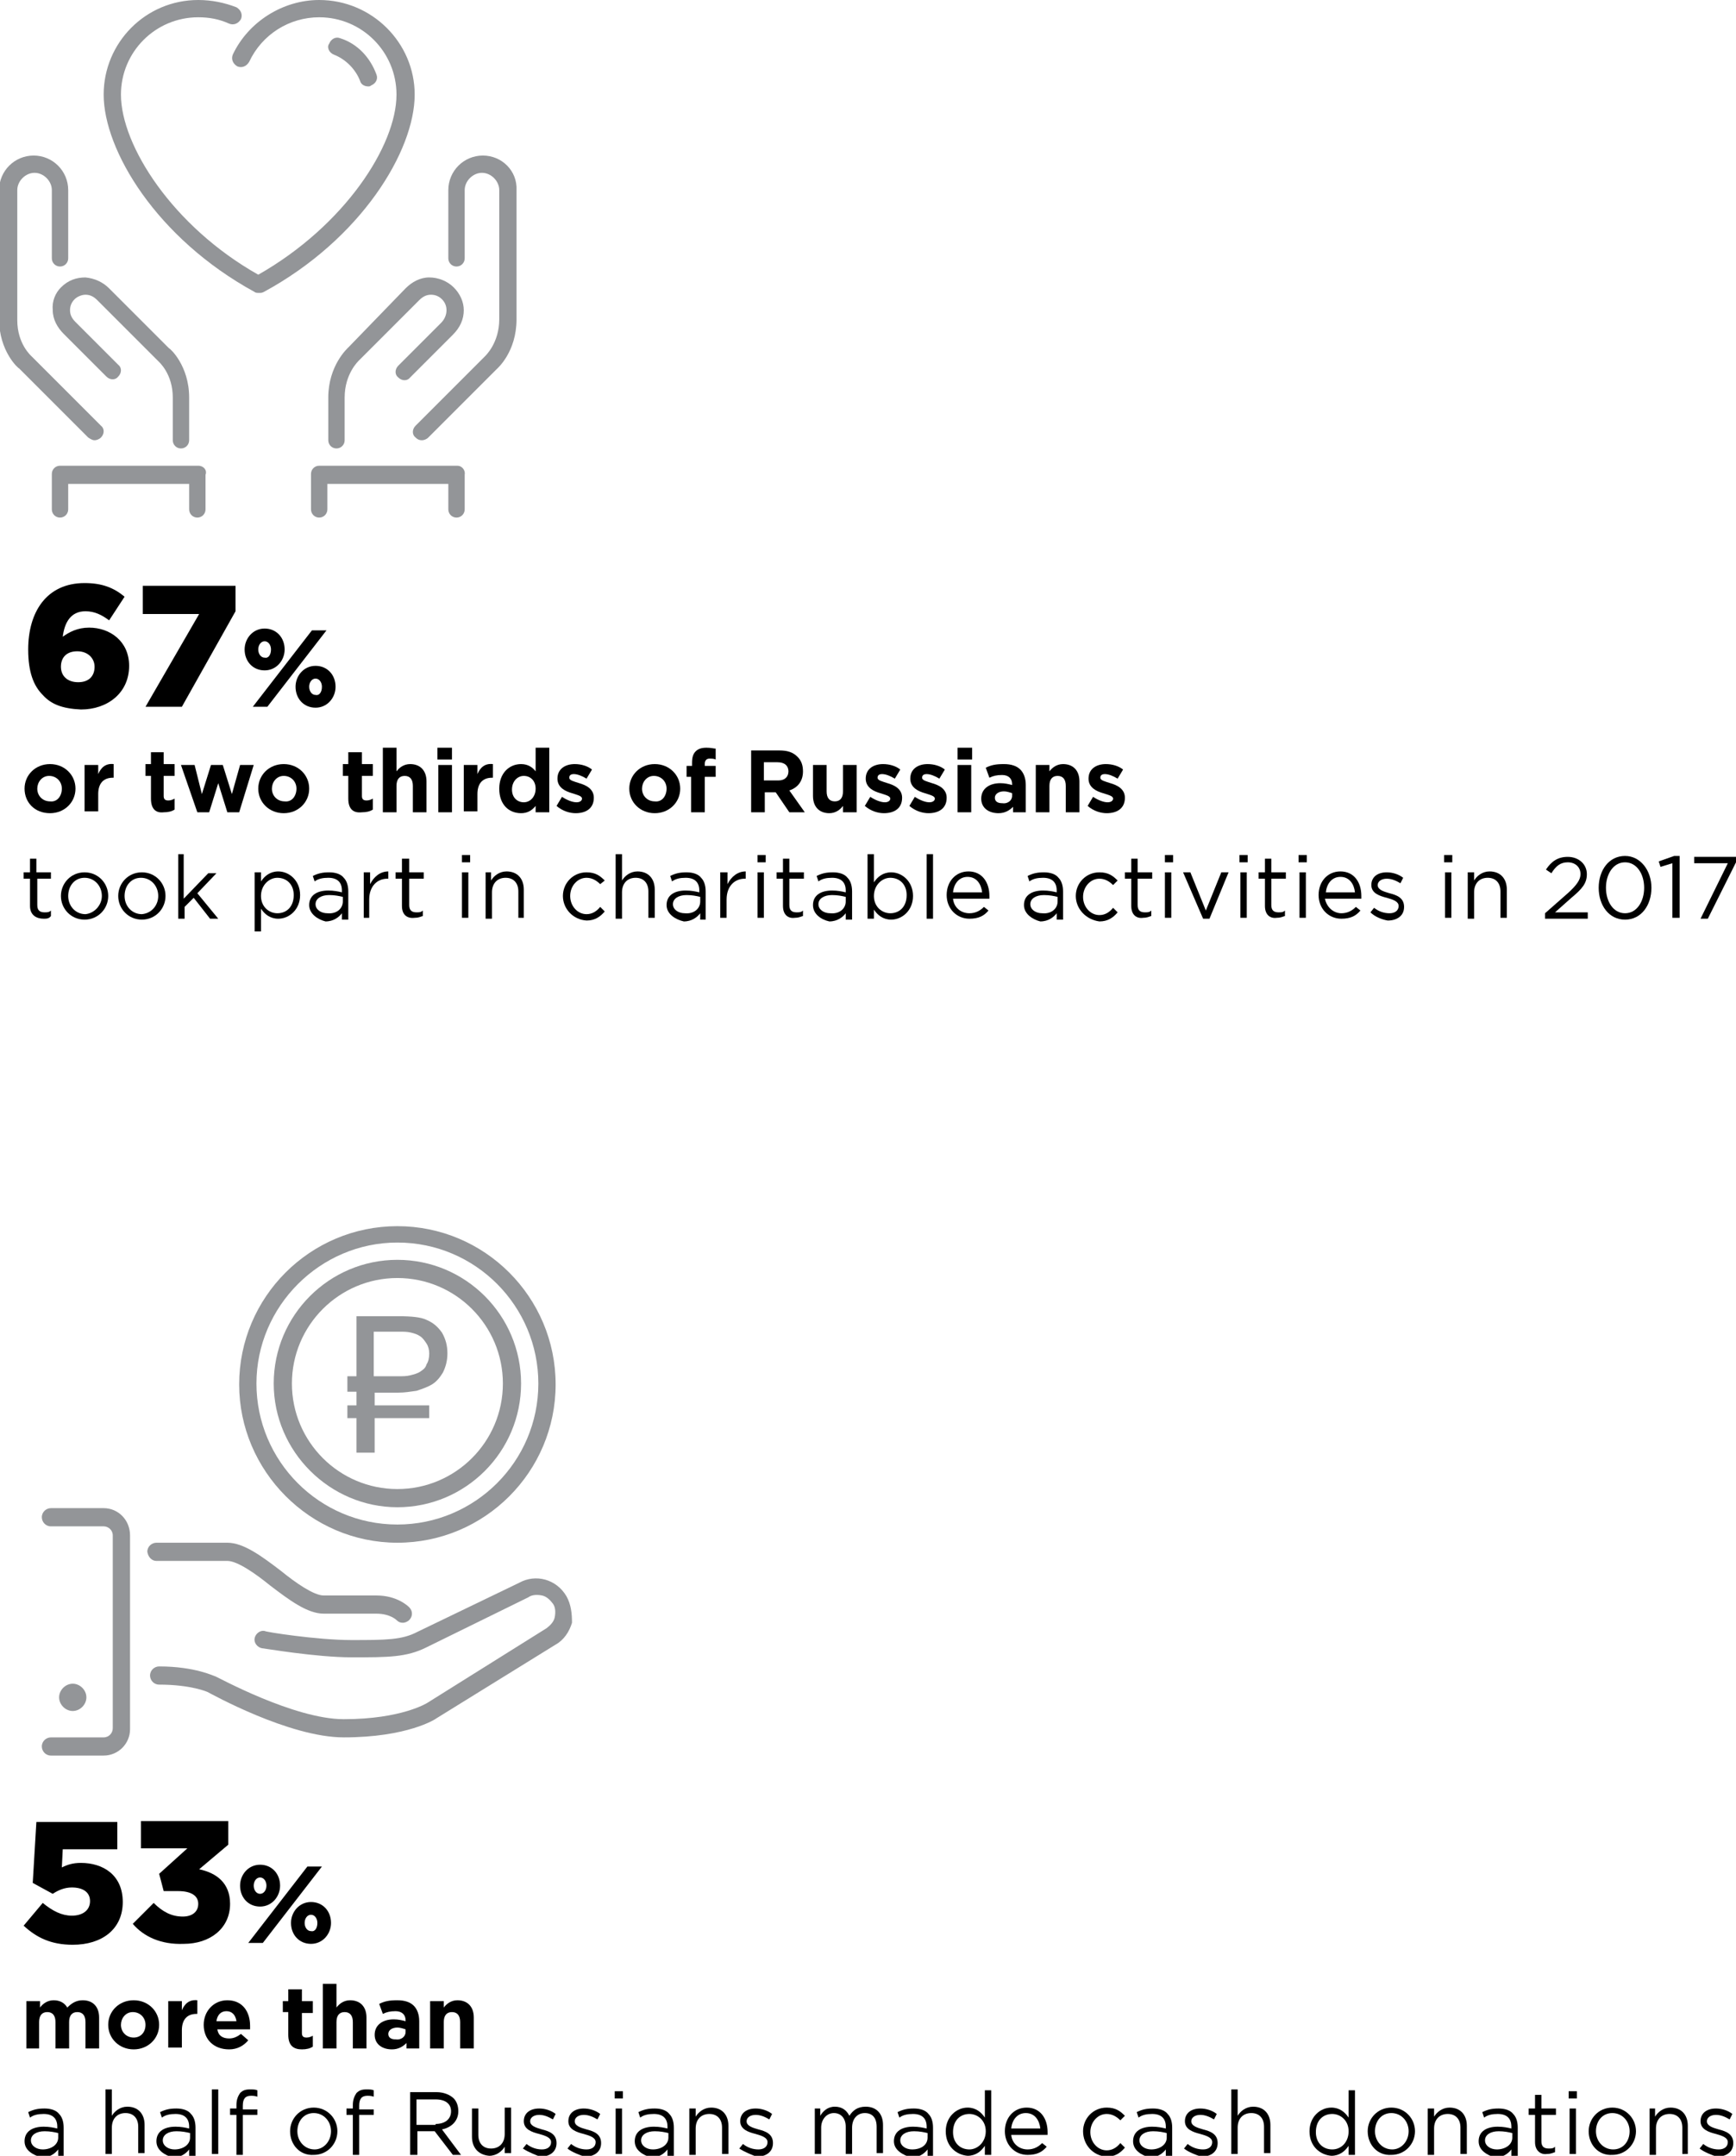 <?xml version="1.0" encoding="utf-8"?>
<!-- Generator: Adobe Illustrator 21.1.0, SVG Export Plug-In . SVG Version: 6.00 Build 0)  -->
<svg version="1.1" id="Layer_1" xmlns="http://www.w3.org/2000/svg" xmlns:xlink="http://www.w3.org/1999/xlink" x="0px" y="0px"
	 viewBox="0 0 190.9 237" style="enable-background:new 0 0 190.9 237;" xml:space="preserve">
<style type="text/css">
	.st0{fill:#808080;}
	.st1{fill:#DFDFDF;}
	.st2{fill:#FFFFFF;}
	.st3{fill:#7C8DA1;}
	.st4{fill:#BB2748;}
	.st5{fill:#D2232A;}
	.st6{fill:#085CA3;}
	.st7{fill:#00A174;}
	.st8{fill:#003F79;}
	.st9{fill:#939598;}
	.st10{fill:#00AEEF;}
	.st11{fill:#219FC9;}
	.st12{fill:none;stroke:#D2232A;stroke-linecap:round;stroke-miterlimit:10;}
	.st13{fill:#E0AAA6;}
	.st14{clip-path:url(#SVGID_2_);}
	.st15{clip-path:url(#SVGID_4_);}
	.st16{opacity:0.28;fill:#D2232A;}
	.st17{fill:none;stroke:#D2232A;stroke-width:2;stroke-miterlimit:10;}
	.st18{fill:#36B664;}
	.st19{fill:#6EC285;}
	.st20{fill:#009A4A;}
	.st21{fill:#0B86BD;}
	.st22{fill:#3BBA95;}
	.st23{fill:#069046;}
	.st24{fill:#57C2B6;}
	.st25{fill:#35A2D8;}
	.st26{fill:#069F4A;}
	.st27{fill:none;stroke:#939598;stroke-linecap:round;stroke-miterlimit:10;}
	.st28{fill:none;stroke:#939598;stroke-width:2;stroke-miterlimit:10;}
	.st29{fill-rule:evenodd;clip-rule:evenodd;fill:#939598;}
</style>
<g>
	<g>
		<path d="M4.7,76.4c-1-1-1.6-2.5-1.6-5c0-4.1,2-7.3,6.2-7.3c1.9,0,3.2,0.5,4.4,1.5l-1.7,2.6c-0.8-0.6-1.6-1-2.6-1
			c-1.6,0-2.3,1.2-2.5,2.8c0.7-0.5,1.6-1,2.9-1c2.3,0,4.4,1.5,4.4,4.2c0,3-2.4,4.8-5.3,4.8C6.8,77.9,5.6,77.4,4.7,76.4z M10.4,73.3
			c0-0.9-0.7-1.7-1.9-1.7s-1.8,0.7-1.8,1.7c0,1,0.7,1.7,1.9,1.7S10.4,74.3,10.4,73.3z"/>
		<path d="M21.9,67.5h-6.2v-3.1h10.2v2.8l-5.9,10.5H16L21.9,67.5z"/>
		<path d="M26.9,71.4c0-1.2,0.9-2.3,2.2-2.3c1.3,0,2.2,1,2.2,2.3c0,1.2-0.9,2.3-2.2,2.3C27.8,73.7,26.9,72.7,26.9,71.4z M34.3,69.3
			h1.6l-6.5,8.4h-1.6L34.3,69.3z M29.8,71.4c0-0.5-0.3-0.9-0.7-0.9c-0.4,0-0.7,0.4-0.7,0.9c0,0.5,0.3,0.9,0.7,0.9
			C29.5,72.4,29.8,72,29.8,71.4z M32.5,75.5c0-1.2,0.9-2.3,2.2-2.3c1.3,0,2.2,1,2.2,2.3c0,1.2-0.9,2.3-2.2,2.3S32.5,76.8,32.5,75.5z
			 M35.4,75.5c0-0.5-0.3-0.9-0.7-0.9c-0.4,0-0.7,0.4-0.7,0.9c0,0.5,0.3,0.9,0.7,0.9C35.1,76.5,35.4,76.1,35.4,75.5z"/>
	</g>
	<g>
		<path d="M2.7,86.7c0-1.5,1.2-2.7,2.8-2.7c1.6,0,2.8,1.2,2.8,2.7c0,1.5-1.2,2.7-2.8,2.7C3.8,89.4,2.7,88.2,2.7,86.7z M6.8,86.7
			c0-0.8-0.6-1.4-1.4-1.4c-0.8,0-1.3,0.7-1.3,1.4c0,0.8,0.6,1.4,1.4,1.4C6.3,88.2,6.8,87.5,6.8,86.7z"/>
		<path d="M9.3,84.1h1.5v1c0.3-0.7,0.8-1.2,1.7-1.1v1.5h-0.1c-1,0-1.6,0.6-1.6,1.8v1.9H9.3V84.1z"/>
		<path d="M16.6,87.8v-2.5h-0.6v-1.3h0.6v-1.3H18v1.3h1.2v1.3H18v2.2c0,0.3,0.1,0.5,0.5,0.5c0.3,0,0.5-0.1,0.7-0.2v1.2
			c-0.3,0.2-0.7,0.3-1.2,0.3C17.2,89.4,16.6,89,16.6,87.8z"/>
		<path d="M19.9,84.1h1.5l0.8,3.2l1-3.2h1.3l1,3.2l0.9-3.2h1.5l-1.6,5.2h-1.3l-1-3.2l-1,3.2h-1.3L19.9,84.1z"/>
		<path d="M28.4,86.7c0-1.5,1.2-2.7,2.8-2.7c1.6,0,2.8,1.2,2.8,2.7c0,1.5-1.2,2.7-2.8,2.7C29.6,89.4,28.4,88.2,28.4,86.7z
			 M32.6,86.7c0-0.8-0.6-1.4-1.4-1.4c-0.8,0-1.3,0.7-1.3,1.4c0,0.8,0.6,1.4,1.4,1.4C32.1,88.2,32.6,87.5,32.6,86.7z"/>
		<path d="M38.3,87.8v-2.5h-0.6v-1.3h0.6v-1.3h1.5v1.3H41v1.3h-1.2v2.2c0,0.3,0.1,0.5,0.5,0.5c0.3,0,0.5-0.1,0.7-0.2v1.2
			c-0.3,0.2-0.7,0.3-1.2,0.3C38.9,89.4,38.3,89,38.3,87.8z"/>
		<path d="M42.1,82.2h1.5v2.6c0.3-0.4,0.8-0.8,1.5-0.8c1.1,0,1.8,0.7,1.8,1.9v3.4h-1.5v-2.9c0-0.7-0.3-1.1-0.9-1.1
			c-0.6,0-0.9,0.4-0.9,1.1v2.9h-1.5V82.2z"/>
		<path d="M48.1,82.2h1.6v1.3h-1.6V82.2z M48.2,84.1h1.5v5.2h-1.5V84.1z"/>
		<path d="M51,84.1h1.5v1c0.3-0.7,0.8-1.2,1.7-1.1v1.5h-0.1c-1,0-1.6,0.6-1.6,1.8v1.9H51V84.1z"/>
		<path d="M54.9,86.7c0-1.7,1.1-2.7,2.4-2.7c0.8,0,1.3,0.4,1.6,0.8v-2.6h1.5v7.1h-1.5v-0.7c-0.4,0.5-0.9,0.8-1.6,0.8
			C56,89.4,54.9,88.5,54.9,86.7z M58.9,86.7c0-0.9-0.6-1.4-1.3-1.4c-0.7,0-1.3,0.6-1.3,1.5c0,0.9,0.6,1.4,1.3,1.4
			C58.3,88.2,58.9,87.6,58.9,86.7z"/>
		<path d="M61.2,88.6l0.6-1c0.6,0.4,1.2,0.6,1.6,0.6c0.4,0,0.6-0.2,0.6-0.4c0-0.3-0.5-0.4-1.1-0.6c-0.7-0.2-1.6-0.6-1.6-1.6
			c0-1.1,0.9-1.6,1.9-1.6c0.7,0,1.4,0.2,1.9,0.6l-0.6,1c-0.5-0.3-1-0.5-1.4-0.5c-0.4,0-0.5,0.2-0.5,0.4c0,0.3,0.5,0.4,1.1,0.6
			c0.7,0.2,1.6,0.6,1.6,1.6c0,1.2-0.9,1.7-2,1.7C62.7,89.4,61.9,89.2,61.2,88.6z"/>
		<path d="M69.2,86.7c0-1.5,1.2-2.7,2.8-2.7c1.6,0,2.8,1.2,2.8,2.7c0,1.5-1.2,2.7-2.8,2.7C70.4,89.4,69.2,88.2,69.2,86.7z
			 M73.3,86.7c0-0.8-0.6-1.4-1.4-1.4c-0.8,0-1.3,0.7-1.3,1.4c0,0.8,0.6,1.4,1.4,1.4C72.8,88.2,73.3,87.5,73.3,86.7z"/>
		<path d="M76.1,85.4h-0.6v-1.2h0.6v-0.3c0-0.6,0.1-1,0.4-1.3c0.3-0.3,0.7-0.4,1.2-0.4c0.5,0,0.8,0.1,1,0.1v1.2
			c-0.2-0.1-0.4-0.1-0.7-0.1c-0.3,0-0.5,0.2-0.5,0.6v0.2h1.2v1.2h-1.2v3.9h-1.5V85.4z"/>
		<path d="M82.6,82.5h3.1c0.9,0,1.5,0.2,2,0.7c0.4,0.4,0.6,0.9,0.6,1.6c0,1.1-0.6,1.8-1.5,2.1l1.7,2.4h-1.7l-1.5-2.2h-1.2v2.2h-1.5
			V82.5z M85.6,85.8c0.7,0,1.1-0.4,1.1-1c0-0.6-0.4-1-1.2-1h-1.5v2H85.6z"/>
		<path d="M89.4,87.5v-3.4h1.5V87c0,0.7,0.3,1.1,0.9,1.1c0.6,0,0.9-0.4,0.9-1.1v-2.9h1.5v5.2h-1.5v-0.7c-0.3,0.4-0.8,0.8-1.5,0.8
			C90.1,89.4,89.4,88.7,89.4,87.5z"/>
		<path d="M95.1,88.6l0.6-1c0.6,0.4,1.2,0.6,1.6,0.6c0.4,0,0.6-0.2,0.6-0.4c0-0.3-0.5-0.4-1.1-0.6c-0.7-0.2-1.6-0.6-1.6-1.6
			c0-1.1,0.9-1.6,1.9-1.6c0.7,0,1.4,0.2,1.9,0.6l-0.6,1c-0.5-0.3-1-0.5-1.4-0.5c-0.4,0-0.5,0.2-0.5,0.4c0,0.3,0.5,0.4,1.1,0.6
			c0.7,0.2,1.6,0.6,1.6,1.6c0,1.2-0.9,1.7-2,1.7C96.6,89.4,95.8,89.2,95.1,88.6z"/>
		<path d="M100,88.6l0.6-1c0.6,0.4,1.2,0.6,1.6,0.6c0.4,0,0.6-0.2,0.6-0.4c0-0.3-0.5-0.4-1.1-0.6c-0.7-0.2-1.6-0.6-1.6-1.6
			c0-1.1,0.9-1.6,1.9-1.6c0.7,0,1.4,0.2,1.9,0.6l-0.6,1c-0.5-0.3-1-0.5-1.4-0.5c-0.4,0-0.5,0.2-0.5,0.4c0,0.3,0.5,0.4,1.1,0.6
			c0.7,0.2,1.6,0.6,1.6,1.6c0,1.2-0.9,1.7-2,1.7C101.5,89.4,100.7,89.2,100,88.6z"/>
		<path d="M105.3,82.2h1.6v1.3h-1.6V82.2z M105.3,84.1h1.5v5.2h-1.5V84.1z"/>
		<path d="M107.9,87.8c0-1.1,0.9-1.7,2.1-1.7c0.5,0,0.9,0.1,1.3,0.2v-0.1c0-0.6-0.4-1-1.1-1c-0.6,0-1,0.1-1.4,0.3l-0.4-1.1
			c0.6-0.3,1.1-0.4,2-0.4c0.8,0,1.4,0.2,1.8,0.6c0.4,0.4,0.6,1,0.6,1.7v3h-1.4v-0.6c-0.4,0.4-0.9,0.7-1.6,0.7
			C108.7,89.4,107.9,88.8,107.9,87.8z M111.3,87.5v-0.3c-0.3-0.1-0.6-0.2-0.9-0.2c-0.6,0-1,0.3-1,0.7c0,0.4,0.3,0.6,0.8,0.6
			C110.8,88.4,111.3,88,111.3,87.5z"/>
		<path d="M113.9,84.1h1.5v0.7c0.3-0.4,0.8-0.8,1.5-0.8c1.1,0,1.8,0.7,1.8,1.9v3.4h-1.5v-2.9c0-0.7-0.3-1.1-0.9-1.1
			c-0.6,0-0.9,0.4-0.9,1.1v2.9h-1.5V84.1z"/>
		<path d="M119.6,88.6l0.6-1c0.6,0.4,1.2,0.6,1.6,0.6c0.4,0,0.6-0.2,0.6-0.4c0-0.3-0.5-0.4-1.1-0.6c-0.7-0.2-1.6-0.6-1.6-1.6
			c0-1.1,0.9-1.6,1.9-1.6c0.7,0,1.4,0.2,1.9,0.6l-0.6,1c-0.5-0.3-1-0.5-1.4-0.5c-0.4,0-0.5,0.2-0.5,0.4c0,0.3,0.5,0.4,1.1,0.6
			c0.7,0.2,1.6,0.6,1.6,1.6c0,1.2-0.9,1.7-2,1.7C121.1,89.4,120.3,89.2,119.6,88.6z"/>
		<path d="M3.3,99.6v-3H2.6v-0.7h0.7v-1.5h0.7v1.5h1.6v0.7H4.1v2.9c0,0.6,0.3,0.8,0.8,0.8c0.3,0,0.5,0,0.7-0.2v0.6
			C5.4,101,5.1,101,4.8,101C4,101,3.3,100.6,3.3,99.6z"/>
		<path d="M6.7,98.5c0-1.4,1.1-2.6,2.6-2.6c1.5,0,2.6,1.2,2.6,2.6c0,1.4-1.1,2.6-2.6,2.6C7.8,101.1,6.7,99.9,6.7,98.5z M11.2,98.5
			c0-1.1-0.8-2-1.9-2c-1.1,0-1.8,0.9-1.8,2s0.8,2,1.9,2C10.4,100.4,11.2,99.5,11.2,98.5z"/>
		<path d="M13,98.5c0-1.4,1.1-2.6,2.6-2.6c1.5,0,2.6,1.2,2.6,2.6c0,1.4-1.1,2.6-2.6,2.6C14.1,101.1,13,99.9,13,98.5z M17.4,98.5
			c0-1.1-0.8-2-1.9-2c-1.1,0-1.8,0.9-1.8,2s0.8,2,1.9,2C16.7,100.4,17.4,99.5,17.4,98.5z"/>
		<path d="M19.5,93.9h0.7v4.9l2.7-2.8h0.9l-2.1,2.2L24,101h-0.9l-1.8-2.3l-1,1v1.3h-0.7V93.9z"/>
		<path d="M28,95.9h0.7v1c0.4-0.6,1-1.1,1.9-1.1c1.2,0,2.4,1,2.4,2.6c0,1.6-1.2,2.6-2.4,2.6c-0.9,0-1.5-0.5-1.9-1.1v2.5H28V95.9z
			 M32.3,98.4c0-1.2-0.8-1.9-1.8-1.9c-0.9,0-1.8,0.8-1.8,2c0,1.2,0.9,1.9,1.8,1.9C31.5,100.4,32.3,99.7,32.3,98.4z"/>
		<path d="M34,99.5c0-1.1,0.9-1.6,2.1-1.6c0.6,0,1.1,0.1,1.5,0.2v-0.2c0-0.9-0.5-1.4-1.5-1.4c-0.6,0-1.1,0.1-1.5,0.4l-0.2-0.6
			c0.6-0.3,1.1-0.4,1.8-0.4c0.7,0,1.3,0.2,1.6,0.6c0.3,0.3,0.5,0.8,0.5,1.5v3.1h-0.7v-0.7c-0.3,0.4-0.9,0.9-1.8,0.9
			C35,101.1,34,100.5,34,99.5z M37.7,99.1v-0.5c-0.4-0.1-0.9-0.2-1.5-0.2c-0.9,0-1.5,0.4-1.5,1c0,0.6,0.6,1,1.3,1
			C37,100.5,37.7,99.9,37.7,99.1z"/>
		<path d="M40,95.9h0.7v1.3c0.4-0.8,1.1-1.4,2-1.4v0.8h-0.1c-1.1,0-2,0.8-2,2.3v2H40V95.9z"/>
		<path d="M44.2,99.6v-3h-0.7v-0.7h0.7v-1.5H45v1.5h1.6v0.7H45v2.9c0,0.6,0.3,0.8,0.8,0.8c0.3,0,0.5,0,0.7-0.2v0.6
			c-0.3,0.1-0.5,0.2-0.9,0.2C44.8,101,44.2,100.6,44.2,99.6z"/>
		<path d="M50.8,94h0.9v0.8h-0.9V94z M50.8,95.9h0.7v5h-0.7V95.9z"/>
		<path d="M53.3,95.9h0.7v0.9c0.3-0.5,0.9-1,1.7-1c1.2,0,1.9,0.8,1.9,2v3.1H57V98c0-0.9-0.5-1.5-1.4-1.5c-0.9,0-1.5,0.6-1.5,1.6v2.9
			h-0.7V95.9z"/>
		<path d="M61.9,98.5c0-1.4,1.1-2.6,2.6-2.6c1,0,1.5,0.4,2,0.9L66,97.2c-0.4-0.4-0.9-0.7-1.5-0.7c-1,0-1.8,0.9-1.8,2
			c0,1.1,0.8,2,1.8,2c0.6,0,1.1-0.3,1.5-0.8l0.5,0.5c-0.5,0.6-1.1,1-2,1C63,101.1,61.9,99.9,61.9,98.5z"/>
		<path d="M67.7,93.9h0.7v2.9c0.3-0.5,0.9-1,1.7-1c1.2,0,1.9,0.8,1.9,2v3.1h-0.7V98c0-0.9-0.5-1.5-1.4-1.5c-0.9,0-1.5,0.6-1.5,1.6
			v2.9h-0.7V93.9z"/>
		<path d="M73.3,99.5c0-1.1,0.9-1.6,2.1-1.6c0.6,0,1.1,0.1,1.5,0.2v-0.2c0-0.9-0.5-1.4-1.5-1.4c-0.6,0-1.1,0.1-1.5,0.4l-0.2-0.6
			c0.6-0.3,1.1-0.4,1.8-0.4c0.7,0,1.3,0.2,1.6,0.6c0.3,0.3,0.5,0.8,0.5,1.5v3.1H77v-0.7c-0.3,0.4-0.9,0.9-1.8,0.9
			C74.3,101.1,73.3,100.5,73.3,99.5z M77,99.1v-0.5c-0.4-0.1-0.9-0.2-1.5-0.2c-0.9,0-1.5,0.4-1.5,1c0,0.6,0.6,1,1.3,1
			C76.3,100.5,77,99.9,77,99.1z"/>
		<path d="M79.3,95.9h0.7v1.3c0.4-0.8,1.1-1.4,2-1.4v0.8h-0.1c-1.1,0-2,0.8-2,2.3v2h-0.7V95.9z"/>
		<path d="M83.3,94h0.9v0.8h-0.9V94z M83.3,95.9h0.7v5h-0.7V95.9z"/>
		<path d="M86.1,99.6v-3h-0.7v-0.7h0.7v-1.5h0.7v1.5h1.6v0.7h-1.6v2.9c0,0.6,0.3,0.8,0.8,0.8c0.3,0,0.5,0,0.7-0.2v0.6
			c-0.3,0.1-0.5,0.2-0.9,0.2C86.7,101,86.1,100.6,86.1,99.6z"/>
		<path d="M89.4,99.5c0-1.1,0.9-1.6,2.1-1.6c0.6,0,1.1,0.1,1.5,0.2v-0.2c0-0.9-0.5-1.4-1.5-1.4c-0.6,0-1.1,0.1-1.5,0.4l-0.2-0.6
			c0.6-0.3,1.1-0.4,1.8-0.4c0.7,0,1.3,0.2,1.6,0.6c0.3,0.3,0.5,0.8,0.5,1.5v3.1H93v-0.7c-0.3,0.4-0.9,0.9-1.8,0.9
			C90.3,101.1,89.4,100.5,89.4,99.5z M93,99.1v-0.5c-0.4-0.1-0.9-0.2-1.5-0.2c-0.9,0-1.5,0.4-1.5,1c0,0.6,0.6,1,1.3,1
			C92.3,100.5,93,99.9,93,99.1z"/>
		<path d="M96.1,100v1h-0.7v-7.1h0.7v3.1c0.4-0.6,1-1.1,1.9-1.1c1.2,0,2.4,1,2.4,2.6c0,1.6-1.2,2.6-2.4,2.6
			C97.1,101.1,96.5,100.6,96.1,100z M99.7,98.4c0-1.2-0.8-1.9-1.8-1.9c-0.9,0-1.8,0.8-1.8,2c0,1.2,0.9,1.9,1.8,1.9
			C98.9,100.4,99.7,99.7,99.7,98.4z"/>
		<path d="M101.9,93.9h0.7v7.1h-0.7V93.9z"/>
		<path d="M106.6,100.4c0.7,0,1.2-0.3,1.6-0.7l0.5,0.4c-0.5,0.6-1.1,0.9-2.1,0.9c-1.4,0-2.5-1.1-2.5-2.6c0-1.5,1-2.6,2.4-2.6
			c1.5,0,2.3,1.2,2.3,2.7c0,0.1,0,0.1,0,0.3h-4C104.9,99.8,105.7,100.4,106.6,100.4z M108,98.1c-0.1-0.9-0.6-1.7-1.6-1.7
			c-0.9,0-1.5,0.7-1.6,1.7H108z"/>
		<path d="M112.6,99.5c0-1.1,0.9-1.6,2.1-1.6c0.6,0,1.1,0.1,1.5,0.2v-0.2c0-0.9-0.5-1.4-1.5-1.4c-0.6,0-1.1,0.1-1.5,0.4l-0.2-0.6
			c0.6-0.3,1.1-0.4,1.8-0.4c0.7,0,1.3,0.2,1.6,0.6c0.3,0.3,0.5,0.8,0.5,1.5v3.1h-0.7v-0.7c-0.3,0.4-0.9,0.9-1.8,0.9
			C113.6,101.1,112.6,100.5,112.6,99.5z M116.3,99.1v-0.5c-0.4-0.1-0.9-0.2-1.5-0.2c-0.9,0-1.5,0.4-1.5,1c0,0.6,0.6,1,1.3,1
			C115.6,100.5,116.3,99.9,116.3,99.1z"/>
		<path d="M118.3,98.5c0-1.4,1.1-2.6,2.6-2.6c1,0,1.5,0.4,2,0.9l-0.5,0.5c-0.4-0.4-0.9-0.7-1.5-0.7c-1,0-1.8,0.9-1.8,2
			c0,1.1,0.8,2,1.8,2c0.6,0,1.1-0.3,1.5-0.8l0.5,0.5c-0.5,0.6-1.1,1-2,1C119.4,101.1,118.3,99.9,118.3,98.5z"/>
		<path d="M124.4,99.6v-3h-0.7v-0.7h0.7v-1.5h0.7v1.5h1.6v0.7h-1.6v2.9c0,0.6,0.3,0.8,0.8,0.8c0.3,0,0.5,0,0.7-0.2v0.6
			c-0.3,0.1-0.5,0.2-0.9,0.2C125,101,124.4,100.6,124.4,99.6z"/>
		<path d="M128.1,94h0.9v0.8h-0.9V94z M128.1,95.9h0.7v5h-0.7V95.9z"/>
		<path d="M130.1,95.9h0.8l1.7,4.2l1.7-4.2h0.8L133,101h-0.7L130.1,95.9z"/>
		<path d="M136.3,94h0.9v0.8h-0.9V94z M136.4,95.9h0.7v5h-0.7V95.9z"/>
		<path d="M139.1,99.6v-3h-0.7v-0.7h0.7v-1.5h0.7v1.5h1.6v0.7h-1.6v2.9c0,0.6,0.3,0.8,0.8,0.8c0.3,0,0.5,0,0.7-0.2v0.6
			c-0.3,0.1-0.5,0.2-0.9,0.2C139.7,101,139.1,100.6,139.1,99.6z"/>
		<path d="M142.8,94h0.9v0.8h-0.9V94z M142.9,95.9h0.7v5h-0.7V95.9z"/>
		<path d="M147.5,100.4c0.7,0,1.2-0.3,1.6-0.7l0.5,0.4c-0.5,0.6-1.1,0.9-2.1,0.9c-1.4,0-2.5-1.1-2.5-2.6c0-1.5,1-2.6,2.4-2.6
			c1.5,0,2.3,1.2,2.3,2.7c0,0.1,0,0.1,0,0.3h-4C145.9,99.8,146.7,100.4,147.5,100.4z M149,98.1c-0.1-0.9-0.6-1.7-1.6-1.7
			c-0.9,0-1.5,0.7-1.6,1.7H149z"/>
		<path d="M150.7,100.3l0.4-0.5c0.5,0.4,1.1,0.6,1.7,0.6c0.6,0,1-0.3,1-0.8c0-0.5-0.6-0.7-1.3-0.9c-0.8-0.2-1.7-0.5-1.7-1.4
			c0-0.9,0.7-1.4,1.7-1.4c0.6,0,1.3,0.2,1.8,0.6l-0.3,0.6c-0.5-0.3-1-0.5-1.5-0.5c-0.6,0-1,0.3-1,0.7c0,0.5,0.6,0.7,1.3,0.9
			c0.8,0.2,1.6,0.5,1.6,1.5c0,1-0.8,1.5-1.8,1.5C152,101.1,151.2,100.8,150.7,100.3z"/>
		<path d="M158.8,94h0.9v0.8h-0.9V94z M158.9,95.9h0.7v5h-0.7V95.9z"/>
		<path d="M161.4,95.9h0.7v0.9c0.3-0.5,0.9-1,1.7-1c1.2,0,1.9,0.8,1.9,2v3.1H165V98c0-0.9-0.5-1.5-1.4-1.5c-0.9,0-1.5,0.6-1.5,1.6
			v2.9h-0.7V95.9z"/>
		<path d="M169.9,100.4l2.5-2.2c1-0.9,1.4-1.5,1.4-2.1c0-0.8-0.6-1.3-1.4-1.3c-0.8,0-1.3,0.4-1.8,1.2l-0.6-0.4
			c0.6-0.9,1.3-1.4,2.4-1.4c1.2,0,2.1,0.8,2.1,1.9c0,1-0.5,1.6-1.7,2.6l-1.8,1.6h3.6v0.7h-4.7V100.4z"/>
		<path d="M175.8,97.6c0-1.9,1.1-3.5,2.9-3.5c1.7,0,2.9,1.6,2.9,3.5c0,1.9-1.1,3.5-2.9,3.5C176.9,101.1,175.8,99.5,175.8,97.6z
			 M180.8,97.6c0-1.5-0.8-2.8-2.1-2.8c-1.3,0-2.1,1.3-2.1,2.8c0,1.5,0.8,2.8,2.1,2.8C180,100.4,180.8,99.1,180.8,97.6z"/>
		<path d="M183.9,94.9l-1.3,0.4l-0.2-0.6l1.7-0.6h0.6v6.8h-0.8V94.9z"/>
		<path d="M190,94.9h-3.7v-0.7h4.6v0.6l-3.1,6.2H187L190,94.9z"/>
	</g>
	<g>
		<path d="M2.6,211.7l2.1-2.5c1.1,0.9,2.1,1.4,3.2,1.4c1.2,0,2-0.6,2-1.6c0-1-0.8-1.5-2-1.5c-0.8,0-1.5,0.3-2.1,0.7L3.6,207l0.4-6.7
			h8.9v3h-6l-0.1,2c0.6-0.3,1.2-0.5,2.1-0.5c2.4,0,4.6,1.3,4.6,4.3c0,3-2.3,4.7-5.5,4.7C5.6,213.8,4,213,2.6,211.7z"/>
		<path d="M14.6,211.5l2.3-2.3c1,1,2,1.5,3.2,1.5c1,0,1.7-0.5,1.7-1.4s-0.8-1.4-2.2-1.4H18l-0.5-1.9l3.1-2.8h-5.1v-3h9.6v2.6
			l-3.2,2.7c1.9,0.4,3.4,1.5,3.4,3.8c0,2.7-2.2,4.4-5.1,4.4C17.7,213.8,15.8,212.9,14.6,211.5z"/>
		<path d="M26.4,207.3c0-1.2,0.9-2.3,2.2-2.3c1.3,0,2.2,1,2.2,2.3c0,1.2-0.9,2.3-2.2,2.3C27.3,209.6,26.4,208.6,26.4,207.3z
			 M33.8,205.2h1.6l-6.5,8.4h-1.6L33.8,205.2z M29.3,207.3c0-0.5-0.3-0.9-0.7-0.9c-0.4,0-0.7,0.4-0.7,0.9c0,0.5,0.3,0.9,0.7,0.9
			C29,208.2,29.3,207.8,29.3,207.3z M32,211.4c0-1.2,0.9-2.3,2.2-2.3c1.3,0,2.2,1,2.2,2.3c0,1.2-0.9,2.3-2.2,2.3S32,212.7,32,211.4z
			 M34.9,211.4c0-0.5-0.3-0.9-0.7-0.9c-0.4,0-0.7,0.4-0.7,0.9c0,0.5,0.3,0.9,0.7,0.9C34.6,212.4,34.9,212,34.9,211.4z"/>
	</g>
	<g>
		<path d="M2.9,220h1.5v0.7c0.3-0.4,0.8-0.8,1.5-0.8c0.7,0,1.2,0.3,1.5,0.8c0.5-0.5,1-0.8,1.7-0.8c1.1,0,1.8,0.7,1.8,1.9v3.4H9.4
			v-2.9c0-0.7-0.3-1.1-0.9-1.1c-0.6,0-0.9,0.4-0.9,1.1v2.9H6.1v-2.9c0-0.7-0.3-1.1-0.9-1.1c-0.6,0-0.9,0.4-0.9,1.1v2.9H2.9V220z"/>
		<path d="M11.9,222.6c0-1.5,1.2-2.7,2.8-2.7c1.6,0,2.8,1.2,2.8,2.7c0,1.5-1.2,2.7-2.8,2.7C13.1,225.3,11.9,224.1,11.9,222.6z
			 M16,222.6c0-0.8-0.6-1.4-1.4-1.4c-0.8,0-1.3,0.7-1.3,1.4c0,0.8,0.6,1.4,1.4,1.4C15.5,224,16,223.4,16,222.6z"/>
		<path d="M18.6,220H20v1c0.3-0.7,0.8-1.2,1.7-1.1v1.5h-0.1c-1,0-1.6,0.6-1.6,1.8v1.9h-1.5V220z"/>
		<path d="M22.4,222.6c0-1.5,1.1-2.7,2.6-2.7c1.7,0,2.5,1.3,2.5,2.8c0,0.1,0,0.3,0,0.4h-3.6c0.1,0.7,0.6,1,1.3,1
			c0.5,0,0.9-0.2,1.3-0.5l0.8,0.7c-0.5,0.6-1.2,1-2.1,1C23.5,225.3,22.4,224.2,22.4,222.6z M26,222.2c-0.1-0.7-0.5-1.1-1.1-1.1
			c-0.6,0-1,0.4-1.1,1.1H26z"/>
		<path d="M31.7,223.7v-2.5h-0.6V220h0.6v-1.3h1.5v1.3h1.2v1.3h-1.2v2.2c0,0.3,0.1,0.5,0.5,0.5c0.3,0,0.5-0.1,0.7-0.2v1.2
			c-0.3,0.2-0.7,0.3-1.2,0.3C32.3,225.3,31.7,224.9,31.7,223.7z"/>
		<path d="M35.5,218.1H37v2.6c0.3-0.4,0.8-0.8,1.5-0.8c1.1,0,1.8,0.7,1.8,1.9v3.4h-1.5v-2.9c0-0.7-0.3-1.1-0.9-1.1
			c-0.6,0-0.9,0.4-0.9,1.1v2.9h-1.5V218.1z"/>
		<path d="M41.2,223.7c0-1.1,0.9-1.7,2.1-1.7c0.5,0,0.9,0.1,1.3,0.2v-0.1c0-0.6-0.4-1-1.1-1c-0.6,0-1,0.1-1.4,0.3l-0.4-1.1
			c0.6-0.3,1.1-0.4,2-0.4c0.8,0,1.4,0.2,1.8,0.6c0.4,0.4,0.6,1,0.6,1.7v3h-1.4v-0.6c-0.4,0.4-0.9,0.7-1.6,0.7
			C42,225.3,41.2,224.7,41.2,223.7z M44.6,223.4v-0.3c-0.3-0.1-0.6-0.2-0.9-0.2c-0.6,0-1,0.3-1,0.7c0,0.4,0.3,0.6,0.8,0.6
			C44.1,224.3,44.6,223.9,44.6,223.4z"/>
		<path d="M47.3,220h1.5v0.7c0.3-0.4,0.8-0.8,1.5-0.8c1.1,0,1.8,0.7,1.8,1.9v3.4h-1.5v-2.9c0-0.7-0.3-1.1-0.9-1.1
			c-0.6,0-0.9,0.4-0.9,1.1v2.9h-1.5V220z"/>
		<path d="M2.7,235.4c0-1.1,0.9-1.6,2.1-1.6c0.6,0,1.1,0.1,1.5,0.2v-0.2c0-0.9-0.5-1.4-1.5-1.4c-0.6,0-1.1,0.1-1.5,0.4l-0.2-0.6
			c0.6-0.3,1.1-0.4,1.8-0.4c0.7,0,1.3,0.2,1.6,0.6c0.3,0.3,0.5,0.8,0.5,1.5v3.1H6.4v-0.7c-0.3,0.4-0.9,0.9-1.8,0.9
			C3.6,236.9,2.7,236.4,2.7,235.4z M6.4,235v-0.5c-0.4-0.1-0.9-0.2-1.5-0.2c-0.9,0-1.5,0.4-1.5,1c0,0.6,0.6,1,1.3,1
			C5.6,236.3,6.4,235.8,6.4,235z"/>
		<path d="M11.6,229.7h0.7v2.9c0.3-0.5,0.9-1,1.7-1c1.2,0,1.9,0.8,1.9,2v3.1h-0.7v-2.9c0-0.9-0.5-1.5-1.4-1.5
			c-0.9,0-1.5,0.6-1.5,1.6v2.9h-0.7V229.7z"/>
		<path d="M17.2,235.4c0-1.1,0.9-1.6,2.1-1.6c0.6,0,1.1,0.1,1.5,0.2v-0.2c0-0.9-0.5-1.4-1.5-1.4c-0.6,0-1.1,0.1-1.5,0.4l-0.2-0.6
			c0.6-0.3,1.1-0.4,1.8-0.4c0.7,0,1.3,0.2,1.6,0.6c0.3,0.3,0.5,0.8,0.5,1.5v3.1h-0.7v-0.7c-0.3,0.4-0.9,0.9-1.8,0.9
			C18.1,236.9,17.2,236.4,17.2,235.4z M20.9,235v-0.5c-0.4-0.1-0.9-0.2-1.5-0.2c-0.9,0-1.5,0.4-1.5,1c0,0.6,0.6,1,1.3,1
			C20.1,236.3,20.9,235.8,20.9,235z"/>
		<path d="M23.3,229.7H24v7.1h-0.7V229.7z"/>
		<path d="M26,232.5h-0.7v-0.7H26v-0.4c0-0.6,0.2-1,0.4-1.3c0.3-0.3,0.6-0.4,1.1-0.4c0.3,0,0.6,0,0.8,0.1v0.7
			c-0.3-0.1-0.5-0.1-0.7-0.1c-0.6,0-0.9,0.3-0.9,1.1v0.4h1.6v0.6h-1.6v4.4H26V232.5z"/>
		<path d="M31.9,234.3c0-1.4,1.1-2.6,2.6-2.6c1.5,0,2.6,1.2,2.6,2.6c0,1.4-1.1,2.6-2.6,2.6C33,237,31.9,235.8,31.9,234.3z
			 M36.4,234.3c0-1.1-0.8-2-1.9-2c-1.1,0-1.8,0.9-1.8,2s0.8,2,1.9,2C35.6,236.3,36.4,235.4,36.4,234.3z"/>
		<path d="M38.8,232.5h-0.7v-0.7h0.7v-0.4c0-0.6,0.2-1,0.4-1.3c0.3-0.3,0.6-0.4,1.1-0.4c0.3,0,0.6,0,0.8,0.1v0.7
			c-0.3-0.1-0.5-0.1-0.7-0.1c-0.6,0-0.9,0.3-0.9,1.1v0.4h1.6v0.6h-1.6v4.4h-0.7V232.5z"/>
		<path d="M45.1,230H48c0.8,0,1.5,0.3,1.9,0.7c0.3,0.3,0.5,0.8,0.5,1.4c0,1.1-0.8,1.8-1.8,2l2.1,2.8h-0.9l-2-2.6h-1.9v2.6h-0.8V230z
			 M47.9,233.5c1,0,1.7-0.5,1.7-1.4c0-0.8-0.6-1.3-1.7-1.3h-2.1v2.8H47.9z"/>
		<path d="M51.9,234.9v-3.1h0.7v2.9c0,0.9,0.5,1.5,1.4,1.5c0.9,0,1.5-0.6,1.5-1.6v-2.9h0.7v5h-0.7V236c-0.3,0.5-0.9,1-1.7,1
			C52.6,236.9,51.9,236.1,51.9,234.9z"/>
		<path d="M57.5,236.2l0.4-0.5c0.5,0.4,1.1,0.6,1.7,0.6c0.6,0,1-0.3,1-0.8c0-0.5-0.6-0.7-1.3-0.9c-0.8-0.2-1.7-0.5-1.7-1.4
			c0-0.9,0.7-1.4,1.7-1.4c0.6,0,1.3,0.2,1.8,0.6l-0.3,0.6c-0.5-0.3-1-0.5-1.5-0.5c-0.6,0-1,0.3-1,0.7c0,0.5,0.6,0.7,1.3,0.9
			c0.8,0.2,1.6,0.5,1.6,1.5c0,1-0.8,1.5-1.8,1.5C58.9,236.9,58.1,236.6,57.5,236.2z"/>
		<path d="M62.4,236.2l0.4-0.5c0.5,0.4,1.1,0.6,1.7,0.6c0.6,0,1-0.3,1-0.8c0-0.5-0.6-0.7-1.3-0.9c-0.8-0.2-1.7-0.5-1.7-1.4
			c0-0.9,0.7-1.4,1.7-1.4c0.6,0,1.3,0.2,1.8,0.6l-0.3,0.6c-0.5-0.3-1-0.5-1.5-0.5c-0.6,0-1,0.3-1,0.7c0,0.5,0.6,0.7,1.3,0.9
			c0.8,0.2,1.6,0.5,1.6,1.5c0,1-0.8,1.5-1.8,1.5C63.7,236.9,62.9,236.6,62.4,236.2z"/>
		<path d="M67.6,229.9h0.9v0.8h-0.9V229.9z M67.7,231.8h0.7v5h-0.7V231.8z"/>
		<path d="M69.8,235.4c0-1.1,0.9-1.6,2.1-1.6c0.6,0,1.1,0.1,1.5,0.2v-0.2c0-0.9-0.5-1.4-1.5-1.4c-0.6,0-1.1,0.1-1.5,0.4l-0.2-0.6
			c0.6-0.3,1.1-0.4,1.8-0.4c0.7,0,1.3,0.2,1.6,0.6c0.3,0.3,0.5,0.8,0.5,1.5v3.1h-0.7v-0.7c-0.3,0.4-0.9,0.9-1.8,0.9
			C70.7,236.9,69.8,236.4,69.8,235.4z M73.5,235v-0.5c-0.4-0.1-0.9-0.2-1.5-0.2c-0.9,0-1.5,0.4-1.5,1c0,0.6,0.6,1,1.3,1
			C72.7,236.3,73.5,235.8,73.5,235z"/>
		<path d="M75.8,231.8h0.7v0.9c0.3-0.5,0.9-1,1.7-1c1.2,0,1.9,0.8,1.9,2v3.1h-0.7v-2.9c0-0.9-0.5-1.5-1.4-1.5
			c-0.9,0-1.5,0.6-1.5,1.6v2.9h-0.7V231.8z"/>
		<path d="M81.3,236.2l0.4-0.5c0.5,0.4,1.1,0.6,1.7,0.6c0.6,0,1-0.3,1-0.8c0-0.5-0.6-0.7-1.3-0.9c-0.8-0.2-1.7-0.5-1.7-1.4
			c0-0.9,0.7-1.4,1.7-1.4c0.6,0,1.3,0.2,1.8,0.6l-0.3,0.6c-0.5-0.3-1-0.5-1.5-0.5c-0.6,0-1,0.3-1,0.7c0,0.5,0.6,0.7,1.3,0.9
			c0.8,0.2,1.6,0.5,1.6,1.5c0,1-0.8,1.5-1.8,1.5C82.7,236.9,81.9,236.6,81.3,236.2z"/>
		<path d="M89.5,231.8h0.7v0.8c0.3-0.5,0.8-1,1.6-1c0.8,0,1.3,0.4,1.6,1c0.4-0.6,0.9-1,1.8-1c1.2,0,1.9,0.8,1.9,2v3.1h-0.7v-2.9
			c0-1-0.5-1.5-1.3-1.5c-0.8,0-1.4,0.6-1.4,1.6v2.9h-0.7v-3c0-0.9-0.5-1.5-1.3-1.5s-1.4,0.7-1.4,1.6v2.9h-0.7V231.8z"/>
		<path d="M98.3,235.4c0-1.1,0.9-1.6,2.1-1.6c0.6,0,1.1,0.1,1.5,0.2v-0.2c0-0.9-0.5-1.4-1.5-1.4c-0.6,0-1.1,0.1-1.5,0.4l-0.2-0.6
			c0.6-0.3,1.1-0.4,1.8-0.4c0.7,0,1.3,0.2,1.6,0.6c0.3,0.3,0.5,0.8,0.5,1.5v3.1H102v-0.7c-0.3,0.4-0.9,0.9-1.8,0.9
			C99.3,236.9,98.3,236.4,98.3,235.4z M102,235v-0.5c-0.4-0.1-0.9-0.2-1.5-0.2c-0.9,0-1.5,0.4-1.5,1c0,0.6,0.6,1,1.3,1
			C101.3,236.3,102,235.8,102,235z"/>
		<path d="M104,234.3c0-1.6,1.2-2.6,2.4-2.6c0.9,0,1.5,0.5,1.9,1.1v-3h0.7v7.1h-0.7v-1c-0.4,0.6-1,1.1-1.9,1.1
			C105.2,236.9,104,236,104,234.3z M108.4,234.3c0-1.2-0.9-1.9-1.8-1.9c-1,0-1.8,0.7-1.8,2c0,1.2,0.8,1.9,1.8,1.9
			C107.5,236.3,108.4,235.5,108.4,234.3z"/>
		<path d="M113,236.3c0.7,0,1.2-0.3,1.6-0.7l0.5,0.4c-0.5,0.6-1.1,0.9-2.1,0.9c-1.4,0-2.5-1.1-2.5-2.6c0-1.5,1-2.6,2.4-2.6
			c1.5,0,2.3,1.2,2.3,2.7c0,0.1,0,0.1,0,0.3h-4C111.3,235.7,112.1,236.3,113,236.3z M114.4,234c-0.1-0.9-0.6-1.7-1.6-1.7
			c-0.9,0-1.5,0.7-1.6,1.7H114.4z"/>
		<path d="M119.1,234.3c0-1.4,1.1-2.6,2.6-2.6c1,0,1.5,0.4,2,0.9l-0.5,0.5c-0.4-0.4-0.9-0.7-1.5-0.7c-1,0-1.8,0.9-1.8,2
			c0,1.1,0.8,2,1.8,2c0.6,0,1.1-0.3,1.5-0.8l0.5,0.5c-0.5,0.6-1.1,1-2,1C120.2,237,119.1,235.8,119.1,234.3z"/>
		<path d="M124.6,235.4c0-1.1,0.9-1.6,2.1-1.6c0.6,0,1.1,0.1,1.5,0.2v-0.2c0-0.9-0.5-1.4-1.5-1.4c-0.6,0-1.1,0.1-1.5,0.4l-0.2-0.6
			c0.6-0.3,1.1-0.4,1.8-0.4c0.7,0,1.3,0.2,1.6,0.6c0.3,0.3,0.5,0.8,0.5,1.5v3.1h-0.7v-0.7c-0.3,0.4-0.9,0.9-1.8,0.9
			C125.5,236.9,124.6,236.4,124.6,235.4z M128.3,235v-0.5c-0.4-0.1-0.9-0.2-1.5-0.2c-0.9,0-1.5,0.4-1.5,1c0,0.6,0.6,1,1.3,1
			C127.5,236.3,128.3,235.8,128.3,235z"/>
		<path d="M130.2,236.2l0.4-0.5c0.5,0.4,1.1,0.6,1.7,0.6c0.6,0,1-0.3,1-0.8c0-0.5-0.6-0.7-1.3-0.9c-0.8-0.2-1.7-0.5-1.7-1.4
			c0-0.9,0.7-1.4,1.7-1.4c0.6,0,1.3,0.2,1.8,0.6l-0.3,0.6c-0.5-0.3-1-0.5-1.5-0.5c-0.6,0-1,0.3-1,0.7c0,0.5,0.6,0.7,1.3,0.9
			c0.8,0.2,1.6,0.5,1.6,1.5c0,1-0.8,1.5-1.8,1.5C131.5,236.9,130.7,236.6,130.2,236.2z"/>
		<path d="M135.4,229.7h0.7v2.9c0.3-0.5,0.9-1,1.7-1c1.2,0,1.9,0.8,1.9,2v3.1H139v-2.9c0-0.9-0.5-1.5-1.4-1.5
			c-0.9,0-1.5,0.6-1.5,1.6v2.9h-0.7V229.7z"/>
		<path d="M144,234.3c0-1.6,1.2-2.6,2.4-2.6c0.9,0,1.5,0.5,1.9,1.1v-3h0.7v7.1h-0.7v-1c-0.4,0.6-1,1.1-1.9,1.1
			C145.2,236.9,144,236,144,234.3z M148.3,234.3c0-1.2-0.9-1.9-1.8-1.9c-1,0-1.8,0.7-1.8,2c0,1.2,0.8,1.9,1.8,1.9
			C147.5,236.3,148.3,235.5,148.3,234.3z"/>
		<path d="M150.4,234.3c0-1.4,1.1-2.6,2.6-2.6c1.5,0,2.6,1.2,2.6,2.6c0,1.4-1.1,2.6-2.6,2.6C151.5,237,150.4,235.8,150.4,234.3z
			 M154.9,234.3c0-1.1-0.8-2-1.9-2c-1.1,0-1.8,0.9-1.8,2s0.8,2,1.9,2C154.1,236.3,154.9,235.4,154.9,234.3z"/>
		<path d="M157,231.8h0.7v0.9c0.3-0.5,0.9-1,1.7-1c1.2,0,1.9,0.8,1.9,2v3.1h-0.7v-2.9c0-0.9-0.5-1.5-1.4-1.5c-0.9,0-1.5,0.6-1.5,1.6
			v2.9H157V231.8z"/>
		<path d="M162.6,235.4c0-1.1,0.9-1.6,2.1-1.6c0.6,0,1.1,0.1,1.5,0.2v-0.2c0-0.9-0.5-1.4-1.5-1.4c-0.6,0-1.1,0.1-1.5,0.4l-0.2-0.6
			c0.6-0.3,1.1-0.4,1.8-0.4c0.7,0,1.3,0.2,1.6,0.6c0.3,0.3,0.5,0.8,0.5,1.5v3.1h-0.7v-0.7c-0.3,0.4-0.9,0.9-1.8,0.9
			C163.5,236.9,162.6,236.4,162.6,235.4z M166.3,235v-0.5c-0.4-0.1-0.9-0.2-1.5-0.2c-0.9,0-1.5,0.4-1.5,1c0,0.6,0.6,1,1.3,1
			C165.5,236.3,166.3,235.8,166.3,235z"/>
		<path d="M168.8,235.5v-3h-0.7v-0.7h0.7v-1.5h0.7v1.5h1.6v0.7h-1.6v2.9c0,0.6,0.3,0.8,0.8,0.8c0.3,0,0.5,0,0.7-0.2v0.6
			c-0.3,0.1-0.5,0.2-0.9,0.2C169.5,236.9,168.8,236.5,168.8,235.5z"/>
		<path d="M172.5,229.9h0.9v0.8h-0.9V229.9z M172.6,231.8h0.7v5h-0.7V231.8z"/>
		<path d="M174.7,234.3c0-1.4,1.1-2.6,2.6-2.6c1.5,0,2.6,1.2,2.6,2.6c0,1.4-1.1,2.6-2.6,2.6C175.8,237,174.7,235.8,174.7,234.3z
			 M179.2,234.3c0-1.1-0.8-2-1.9-2c-1.1,0-1.8,0.9-1.8,2s0.8,2,1.9,2C178.5,236.3,179.2,235.4,179.2,234.3z"/>
		<path d="M181.3,231.8h0.7v0.9c0.3-0.5,0.9-1,1.7-1c1.2,0,1.9,0.8,1.9,2v3.1H185v-2.9c0-0.9-0.5-1.5-1.4-1.5
			c-0.9,0-1.5,0.6-1.5,1.6v2.9h-0.7V231.8z"/>
		<path d="M186.9,236.2l0.4-0.5c0.5,0.4,1.1,0.6,1.7,0.6c0.6,0,1-0.3,1-0.8c0-0.5-0.6-0.7-1.3-0.9c-0.8-0.2-1.7-0.5-1.7-1.4
			c0-0.9,0.7-1.4,1.7-1.4c0.6,0,1.3,0.2,1.8,0.6l-0.3,0.6c-0.5-0.3-1-0.5-1.5-0.5c-0.6,0-1,0.3-1,0.7c0,0.5,0.6,0.7,1.3,0.9
			c0.8,0.2,1.6,0.5,1.6,1.5c0,1-0.8,1.5-1.8,1.5C188.2,236.9,187.4,236.6,186.9,236.2z"/>
	</g>
	<g>
		<g>
			<path class="st9" d="M41.2,153v1.5h6v1.4h-6v3.8h-2v-3.8h-1v-1.4h1V153h-1v-1.7h1v-6.6h4.7c1.3,0,2.4,0.1,3,0.4
				c0.7,0.3,1.2,0.7,1.7,1.4c0.4,0.7,0.6,1.4,0.6,2.3c0,0.8-0.2,1.5-0.5,2.1c-0.3,0.5-0.7,1-1.2,1.3c-0.5,0.3-1.1,0.5-1.7,0.7
				c-0.7,0.1-1.3,0.2-2,0.2H41.2z M43.8,151.3c0.5,0,0.9,0,1.3-0.1c0.4-0.1,0.8-0.2,1.1-0.4c0.3-0.2,0.6-0.4,0.7-0.8
				c0.2-0.3,0.3-0.7,0.3-1.2c0-0.4-0.1-0.8-0.3-1.1c-0.2-0.3-0.4-0.6-0.7-0.8c-0.3-0.2-0.6-0.3-1-0.4c-0.4-0.1-0.8-0.1-1.3-0.1h-2.8
				v4.9H43.8z"/>
		</g>
		<path class="st9" d="M43.7,169.6c9.6,0,17.4-7.8,17.4-17.4c0-9.6-7.8-17.4-17.4-17.4s-17.4,7.8-17.4,17.4
			C26.3,161.7,34.1,169.6,43.7,169.6L43.7,169.6z M43.7,136.6c8.6,0,15.5,7,15.5,15.5c0,8.6-7,15.5-15.5,15.5
			c-8.6,0-15.5-7-15.5-15.5C28.2,143.6,35.2,136.6,43.7,136.6L43.7,136.6z M43.7,136.6"/>
		<path class="st9" d="M43.7,165.7c7.5,0,13.6-6.1,13.6-13.6s-6.1-13.6-13.6-13.6c-7.5,0-13.6,6.1-13.6,13.6S36.3,165.7,43.7,165.7
			L43.7,165.7z M43.7,140.5c6.4,0,11.6,5.2,11.6,11.6c0,6.4-5.2,11.6-11.6,11.6c-6.4,0-11.6-5.2-11.6-11.6
			C32.1,145.7,37.3,140.5,43.7,140.5L43.7,140.5z M43.7,140.5"/>
		<g>
			<path class="st9" d="M9.5,186.6c0-0.8-0.7-1.5-1.5-1.5c-0.8,0-1.5,0.7-1.5,1.5c0,0.8,0.7,1.5,1.5,1.5
				C8.8,188.1,9.5,187.4,9.5,186.6L9.5,186.6z M9.5,186.6"/>
			<path class="st9" d="M62.3,175.5c-1.1-1.9-3.4-2.5-5.2-1.5l-11.2,5.4c-1.7,0.9-3.5,0.9-7.3,0.9c-3.7,0-9.5-0.9-9.5-1
				c-0.5-0.1-1,0.3-1.1,0.8c-0.1,0.5,0.3,1,0.8,1.1c0.2,0,5.9,1,9.9,1c4,0,6,0,8.2-1.1l11.2-5.5c0.4-0.3,1-0.3,1.5-0.2
				c0.5,0.1,0.9,0.5,1.2,0.9c0.3,0.4,0.3,1,0.2,1.5c-0.1,0.5-0.5,0.9-0.9,1.2l-13.1,8.2c0,0-2.8,1.8-9.2,1.8c-5.5,0-14-4.7-14.1-4.7
				c-0.1,0-2.2-1.1-6.2-1.1c-0.5,0-1,0.4-1,1c0,0.5,0.4,1,1,1c3.5,0,5.3,0.8,5.3,0.8v0c0.4,0.2,9,5,15,5c7,0,10.1-2,10.2-2.1
				l13.1-8.1c0.9-0.5,1.5-1.4,1.8-2.4C62.9,177.4,62.8,176.4,62.3,175.5L62.3,175.5z M62.3,175.5"/>
		</g>
		<path class="st9" d="M17.2,171.6H25c1.1,0,3.1,1.4,4.7,2.7c2.1,1.6,4.1,3.1,5.9,3.1h5.8c1.5,0,2.2,0.7,2.2,0.7
			c0.2,0.2,0.4,0.3,0.7,0.3c0.2,0,0.5-0.1,0.7-0.3c0.4-0.4,0.4-1,0-1.4c-0.1-0.1-1.3-1.3-3.6-1.3h-5.8c-1.1,0-3.1-1.4-4.7-2.7
			c-2.1-1.6-4.1-3.1-5.9-3.1h-7.8c-0.5,0-1,0.4-1,1C16.3,171.2,16.7,171.6,17.2,171.6L17.2,171.6z M17.2,171.6"/>
		<path class="st9" d="M11.4,165.8H5.6c-0.5,0-1,0.4-1,1c0,0.5,0.4,1,1,1h5.8c0.5,0,1,0.4,1,1V190c0,0.5-0.4,1-1,1H5.6
			c-0.5,0-1,0.4-1,1c0,0.5,0.4,1,1,1h5.8c1.6,0,2.9-1.3,2.9-2.9v-21.3C14.3,167.1,13,165.8,11.4,165.8L11.4,165.8z M11.4,165.8"/>
	</g>
	<g>
		<path class="st9" d="M10.4,48.4c0.2,0,0.5-0.1,0.7-0.3c0.4-0.4,0.4-1,0-1.3l-7.6-7.6c-0.1-0.1-1.6-1.4-1.6-4V20.9
			c0-1,0.9-1.9,1.9-1.9c1,0,1.9,0.9,1.9,1.9v7.5c0,0.5,0.4,0.9,0.9,0.9c0.5,0,0.9-0.4,0.9-0.9v-7.5c0-2.1-1.7-3.8-3.8-3.8
			c-2.1,0-3.8,1.7-3.8,3.8v14.2c0,3.5,2.1,5.4,2.2,5.4l7.6,7.6C10,48.3,10.2,48.4,10.4,48.4L10.4,48.4z M10.4,48.4"/>
		<path class="st9" d="M21.8,51.2H6.6c-0.5,0-0.9,0.4-0.9,0.9V56c0,0.5,0.4,0.9,0.9,0.9c0.5,0,0.9-0.4,0.9-0.9v-2.8h13.3V56
			c0,0.5,0.4,0.9,0.9,0.9c0.5,0,0.9-0.4,0.9-0.9v-3.8C22.8,51.7,22.4,51.2,21.8,51.2L21.8,51.2z M21.8,51.2"/>
		<path class="st9" d="M5.8,34.1c0,1,0.5,1.9,1.2,2.6l4.7,4.7c0.4,0.4,1,0.4,1.3,0c0.4-0.4,0.4-1,0-1.3l-4.7-4.7
			c-0.4-0.4-0.6-0.8-0.6-1.3c0-0.5,0.2-0.9,0.5-1.2c0.3-0.3,0.8-0.5,1.2-0.5c0.5,0,0.9,0.2,1.3,0.6l6.7,6.7c0.1,0.1,1.6,1.4,1.6,4
			v4.7c0,0.5,0.4,0.9,0.9,0.9c0.5,0,0.9-0.4,0.9-0.9v-4.7c0-3.5-2.1-5.4-2.2-5.4l-6.6-6.6c-0.7-0.7-1.6-1.1-2.6-1.2
			c-1,0-1.9,0.3-2.7,1.1C6.1,32.2,5.7,33.1,5.8,34.1L5.8,34.1z M5.8,34.1"/>
		<path class="st9" d="M38.3,38.2c-0.1,0.1-2.2,2-2.2,5.5v4.7c0,0.5,0.4,0.9,0.9,0.9c0.5,0,0.9-0.4,0.9-0.9v-4.7
			c0-2.6,1.5-4,1.6-4.1l6.6-6.6c0.4-0.4,0.8-0.6,1.3-0.6c0.5,0,0.9,0.2,1.2,0.5c0.3,0.3,0.5,0.7,0.5,1.2c0,0.5-0.2,1-0.6,1.4
			l-4.7,4.7c-0.4,0.4-0.4,1,0,1.3c0.4,0.4,1,0.4,1.3,0l4.7-4.7c0.8-0.8,1.2-1.7,1.2-2.7c0-0.9-0.4-1.8-1.1-2.5
			c-0.7-0.7-1.7-1.1-2.7-1.1c-1,0-1.9,0.5-2.6,1.2L38.3,38.2z M38.3,38.2"/>
		<path class="st9" d="M45.6,10.4C45.6,4.7,40.9,0,35.1,0c-4,0-7.8,2.4-9.5,6c-0.2,0.5,0,1,0.5,1.3c0.5,0.2,1,0,1.3-0.5
			c1.4-3,4.4-4.9,7.7-4.9c4.7,0,8.5,3.8,8.5,8.5c0,5.6-5.7,14.4-15.2,19.8C19,24.9,13.3,16,13.3,10.4c0-4.7,3.8-8.5,8.5-8.5
			c1.2,0,2.3,0.2,3.4,0.7c0.5,0.2,1,0,1.3-0.5c0.2-0.5,0-1-0.5-1.3C24.7,0.3,23.3,0,21.8,0c-5.8,0-10.4,4.7-10.4,10.4
			c0,6.1,5.8,15.8,16.6,21.7c0.1,0.1,0.3,0.1,0.5,0.1s0.3,0,0.5-0.1C39.7,26.3,45.6,16.6,45.6,10.4L45.6,10.4z M45.6,10.4"/>
		<path class="st9" d="M53.1,17.1c-2.1,0-3.8,1.7-3.8,3.8v7.5c0,0.5,0.4,0.9,0.9,0.9c0.5,0,0.9-0.4,0.9-0.9v-7.5
			c0-1,0.9-1.9,1.9-1.9c1,0,1.9,0.9,1.9,1.9v14.2c0,2.6-1.5,4-1.6,4.1l-7.6,7.6c-0.4,0.4-0.4,1,0,1.3c0.2,0.2,0.4,0.3,0.7,0.3
			c0.2,0,0.5-0.1,0.7-0.3l7.5-7.5c0.1-0.1,2.2-1.9,2.2-5.5V20.9C56.9,18.8,55.2,17.1,53.1,17.1L53.1,17.1z M53.1,17.1"/>
		<path class="st9" d="M50.3,51.2H35.1c-0.5,0-0.9,0.4-0.9,0.9V56c0,0.5,0.4,0.9,0.9,0.9c0.5,0,0.9-0.4,0.9-0.9v-2.8h13.3V56
			c0,0.5,0.4,0.9,0.9,0.9c0.5,0,0.9-0.4,0.9-0.9v-3.8C51.2,51.7,50.8,51.2,50.3,51.2L50.3,51.2z M50.3,51.2"/>
		<path class="st9" d="M36.7,6c1.3,0.5,2.4,1.6,2.9,2.9c0.1,0.4,0.5,0.6,0.9,0.6c0.1,0,0.2,0,0.3-0.1c0.5-0.2,0.8-0.7,0.6-1.2
			c-0.7-1.9-2.1-3.4-4-4c-0.5-0.2-1,0.1-1.2,0.6C35.9,5.2,36.2,5.8,36.7,6L36.7,6z M36.7,6"/>
	</g>
</g>
</svg>
